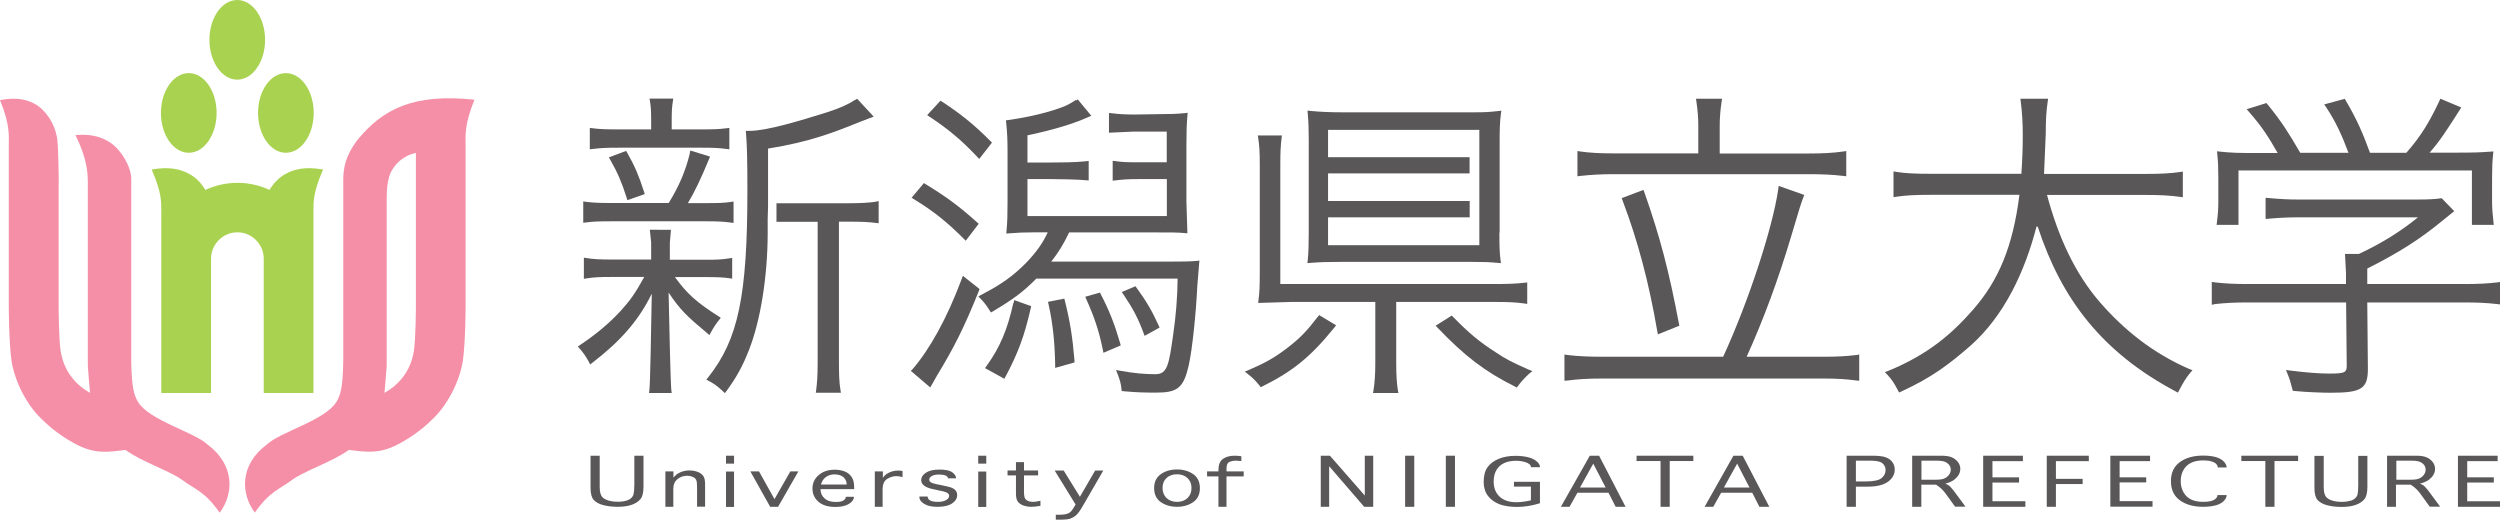 <?xml version="1.0" encoding="UTF-8"?>
<svg id="_レイヤー_2" data-name="レイヤー 2" xmlns="http://www.w3.org/2000/svg" width="202.1" height="42" viewBox="0 0 202.1 42">
  <defs>
    <style>
      .cls-1 {
        fill: #f48fa7;
      }

      .cls-2 {
        fill: #a9d251;
      }

      .cls-3 {
        fill: #595757;
      }
    </style>
  </defs>
  <g id="_レイヤー_1-2" data-name="レイヤー 1">
    <g>
      <g>
        <g>
          <path class="cls-3" d="m95.15,40.97c-.51,0-.95-.13-1.31-.38-.36-.25-.54-.63-.54-1.13s.18-.87.54-1.13c.36-.25.8-.38,1.31-.38s.95.13,1.31.38c.36.25.54.63.54,1.13s-.18.88-.54,1.13c-.36.25-.8.38-1.31.38Zm0-.4c.35,0,.63-.1.85-.31.21-.2.32-.47.32-.81s-.11-.6-.32-.8c-.21-.2-.5-.31-.85-.31s-.64.1-.85.31c-.22.2-.32.47-.32.8s.11.6.32.81c.21.2.5.31.85.31Z"/>
          <path class="cls-3" d="m99.15,40.97h-.65v-2.46h-.92v-.4h.92v-.13c0-.41.12-.71.36-.88.24-.17.55-.26.94-.26.15,0,.33.01.55.04v.39c-.18-.02-.33-.03-.44-.03-.21,0-.39.04-.54.11-.15.07-.22.25-.22.54v.22h1.39v.4h-1.39v2.46Z"/>
          <g>
            <path class="cls-3" d="m54.44,40.97h-.65v-2.86h.65v.49c.14-.15.27-.27.4-.34.13-.08.27-.13.41-.17.14-.04.3-.06.47-.06.25,0,.47.04.66.11.2.07.35.18.46.32.11.14.16.37.16.68v1.82h-.65v-1.62c0-.26-.02-.44-.07-.54-.05-.11-.14-.19-.28-.25-.14-.06-.28-.09-.44-.09-.19,0-.38.04-.55.12-.17.08-.31.2-.42.34-.1.15-.16.36-.16.63v1.4Z"/>
            <path class="cls-3" d="m58.69,37.48v-.64h.65v.64h-.65Zm0,.64h.65v2.86h-.65v-2.86Z"/>
            <path class="cls-3" d="m62.26,40.97l-1.6-2.86h.7l1.25,2.24,1.28-2.24h.65l-1.64,2.86h-.65Z"/>
            <path class="cls-3" d="m68.38,40.16h.65v.03c0,.13-.07.25-.2.39-.14.13-.31.23-.54.3-.22.07-.48.1-.77.1-.59,0-1.04-.14-1.36-.42-.32-.28-.48-.64-.48-1.07s.17-.81.51-1.09c.34-.29.77-.43,1.3-.43.29,0,.56.05.79.14.24.09.42.24.56.44.14.2.21.48.21.83v.16h-2.72c0,.3.11.56.33.75.22.2.52.29.91.29.28,0,.48-.04.61-.12.13-.08.19-.17.19-.27v-.03Zm-2-.99h2.06v-.06c0-.13-.04-.26-.13-.39-.09-.13-.2-.22-.35-.28-.15-.06-.32-.09-.53-.09-.24,0-.46.07-.66.21-.2.14-.33.34-.4.6Z"/>
            <path class="cls-3" d="m71.37,40.97h-.65v-2.86h.65v.51c.11-.15.23-.26.36-.34.13-.08.27-.14.42-.18.15-.04.3-.06.45-.06.14,0,.26.01.36.04v.49c-.16-.05-.33-.08-.51-.08-.25,0-.5.08-.74.23-.24.16-.36.43-.36.83v1.41Z"/>
            <path class="cls-3" d="m74.34,40.14h.65c0,.13.06.23.19.31.13.08.34.12.65.12.27,0,.48-.05.65-.14.17-.1.25-.21.25-.34,0-.18-.16-.3-.49-.37l-.33-.07-.22-.05-.45-.1c-.51-.14-.77-.37-.77-.69,0-.22.12-.42.37-.59.25-.17.62-.26,1.11-.26s.83.07,1.03.22c.2.15.31.31.31.49h0s-.66,0-.66,0h0c0-.1-.06-.18-.19-.23-.13-.05-.3-.08-.52-.08-.26,0-.46.04-.59.12-.14.08-.21.18-.21.29,0,.09.04.16.13.22.09.06.24.1.45.15l.31.06.23.05c.31.07.51.11.59.14.08.03.16.06.23.1.11.06.19.14.24.22.05.09.08.19.08.3,0,.27-.13.49-.4.68-.26.18-.65.28-1.16.28-.32,0-.59-.03-.8-.1-.21-.07-.38-.17-.51-.29-.13-.12-.19-.27-.19-.43h0Z"/>
            <path class="cls-3" d="m79.08,37.48v-.64h.65v.64h-.65Zm0,.64h.65v2.86h-.65v-2.86Z"/>
            <path class="cls-3" d="m84.11,40.49v.4c-.32.06-.56.08-.73.08-.24,0-.46-.04-.66-.11-.19-.07-.34-.18-.44-.31-.1-.14-.15-.35-.15-.65v-1.47h-.68v-.4h.68v-.67h.65v.67h1.14v.4h-1.14v1.33c0,.25.03.43.08.52.05.1.14.17.25.22.12.05.25.07.42.07.13,0,.32-.03.58-.09Z"/>
            <path class="cls-3" d="m86.94,40.77l-1.68-2.73h.73l1.31,2.12,1.23-2.12h.66l-1.65,2.85c-.22.39-.41.64-.56.77-.15.13-.31.21-.47.27-.17.05-.39.08-.67.08h-.49v-.4h.37c.18,0,.34-.02.47-.05.14-.04.25-.09.34-.17.09-.08.21-.24.36-.5l.06-.11Z"/>
            <path class="cls-3" d="m47.73,36.84h.75v2.54c0,.4.08.64.19.78.11.13.28.23.51.3.23.07.49.1.77.1s.51-.03.73-.1c.21-.07.34-.16.44-.31.05-.07.15-.11.16-.96v-2.35h.74v2.49c0,.48-.08.82-.24,1.01-.16.2-.39.35-.69.46-.3.11-.68.17-1.14.17-.42,0-.81-.04-1.16-.13-.35-.09-.61-.23-.79-.42-.17-.19-.26-.51-.26-.97v-2.61Z"/>
          </g>
        </g>
        <g>
          <path class="cls-3" d="m114.33,40.97h-.74v-4.13h.74v4.13Z"/>
          <path class="cls-3" d="m117.62,40.97h-.74v-4.13h.74v4.13Z"/>
          <path class="cls-3" d="m124.49,40.68c-.64.2-1.26.3-1.84.3s-1.1-.08-1.47-.23c-.38-.16-.68-.38-.9-.67-.22-.29-.34-.67-.34-1.12,0-.51.11-.92.32-1.2.21-.29.51-.51.9-.67.39-.16.84-.24,1.37-.24.36,0,.69.04.99.11.3.07.53.19.71.34.18.15.26.3.26.45v.02h-.73v-.02c0-.09-.05-.18-.16-.25-.11-.08-.25-.14-.43-.18-.18-.05-.38-.07-.6-.07-.59,0-1.04.15-1.35.44-.31.3-.47.7-.47,1.23s.16.93.48,1.23c.32.3.77.45,1.35.45.34,0,.73-.05,1.18-.15v-1.11h-1.37v-.39h2.1v1.75Z"/>
          <path class="cls-3" d="m126.86,40.97h-.68l2.34-4.13h.75l2.14,4.13h-.8l-.58-1.14h-2.51l-.64,1.14Zm.87-1.56h2.07l-1-1.93-1.07,1.93Z"/>
          <path class="cls-3" d="m134.24,40.97v-3.7h-1.94v-.43h4.59v.43h-1.91v3.7h-.74Z"/>
          <path class="cls-3" d="m138.49,40.97h-.69l2.33-4.13h.75l2.15,4.13h-.8l-.58-1.14h-2.51l-.64,1.14Zm.87-1.56h2.07l-1-1.93-1.07,1.93Z"/>
          <polygon class="cls-3" points="106.77 40.97 106.77 36.84 107.51 36.84 110.33 40.06 110.33 36.84 111.01 36.84 111.01 40.97 110.28 40.97 107.45 37.69 107.45 40.97 106.77 40.97 106.77 40.97"/>
        </g>
        <g>
          <path class="cls-3" d="m155.32,40.97h-.74v-4.13h2.2c.43-.01.76.03.98.12.22.09.39.22.52.39.13.17.19.36.19.56,0,.16-.04.32-.13.47-.09.15-.21.28-.36.4-.16.12-.39.23-.72.32.12.05.22.1.28.14.06.04.14.12.22.22.09.1.17.19.23.28l.9,1.22h-.84l-.79-1.09c-.19-.26-.44-.49-.75-.69h-1.19v1.78Zm0-2.19h1.17c.31,0,.54-.03.69-.1.16-.07.28-.17.38-.3.09-.13.14-.27.14-.42,0-.13-.04-.24-.11-.35-.07-.1-.18-.19-.32-.26-.14-.07-.38-.11-.72-.11h-1.22v1.53Z"/>
          <path class="cls-3" d="m160.32,40.97v-4.13h3.21v.44h-2.46v1.31h2.15v.42h-2.15v1.51h2.66v.45h-3.41Z"/>
          <path class="cls-3" d="m165.46,40.97v-4.13h3.4v.44h-2.66v1.43h2.16v.42h-2.16v1.84h-.74Z"/>
          <path class="cls-3" d="m170.6,40.97v-4.13h3.21v.44h-2.46v1.31h2.15v.41h-2.15v1.51h2.66v.45h-3.4Z"/>
          <path class="cls-3" d="m179.28,40.02h.72v.02c0,.15-.08.31-.24.47-.16.16-.39.28-.67.35-.28.07-.61.11-.99.11-.76,0-1.39-.17-1.87-.52-.49-.35-.73-.86-.73-1.55s.24-1.2.73-1.55c.48-.35,1.11-.52,1.88-.52.38,0,.7.04.98.11.28.08.51.19.67.36.16.16.24.32.24.47v.02h-.72v-.02c0-.1-.05-.19-.14-.28-.09-.09-.22-.15-.4-.2-.17-.05-.38-.07-.62-.07-.62,0-1.07.16-1.38.47-.3.32-.45.72-.45,1.2s.15.89.45,1.21c.3.31.76.47,1.37.47.42,0,.72-.06.89-.17.18-.11.26-.24.26-.37v-.02Z"/>
          <path class="cls-3" d="m198.7,40.97v-4.13h3.21v.44h-2.46v1.31h2.15v.42h-2.15v1.51h2.66v.45h-3.4Z"/>
          <path class="cls-3" d="m150.02,40.97h-.74v-4.13h1.86c.6-.01,1.03.03,1.28.12.25.09.44.22.56.4.13.17.19.37.19.6,0,.39-.18.71-.54.98-.36.26-.9.4-1.62.4h-.98v1.63Zm0-2.05h.78c.65,0,1.11-.09,1.32-.28.21-.18.31-.4.31-.66,0-.22-.1-.4-.27-.54-.17-.14-.5-.2-.99-.2h-1.14v1.68Z"/>
          <path class="cls-3" d="m193.71,40.97h-.74v-4.13h2.2c.43-.01.76.03.97.12.22.09.39.22.52.39.13.17.19.36.19.56,0,.16-.04.32-.13.47-.08.15-.21.28-.36.4-.16.12-.4.23-.73.32.12.05.22.1.28.14.06.04.13.12.22.22.09.1.17.19.23.28l.9,1.22h-.84l-.79-1.09c-.19-.26-.44-.49-.75-.69h-1.19v1.78Zm0-2.19h1.17c.31,0,.54-.03.69-.1.16-.07.28-.17.38-.3.09-.13.14-.27.14-.42,0-.13-.04-.24-.11-.35-.07-.1-.18-.19-.32-.26-.14-.07-.38-.11-.72-.11h-1.22v1.53Z"/>
          <path class="cls-3" d="m183.13,40.97v-3.7h-1.94v-.43h4.59v.43h-1.91v3.7h-.74Z"/>
          <path class="cls-3" d="m187.1,36.85h.75v2.54c0,.4.08.64.19.78.11.13.28.23.51.3.23.07.49.1.77.1s.51-.04.73-.1c.21-.07.34-.16.44-.31.05-.07.15-.11.15-.96v-2.35h.74v2.49c0,.48-.08.82-.24,1.01-.16.2-.39.35-.69.46-.3.11-.68.17-1.14.17-.42,0-.81-.04-1.16-.13-.35-.09-.61-.23-.79-.42-.17-.19-.26-.51-.26-.97v-2.61Z"/>
        </g>
      </g>
      <g>
        <g>
          <path class="cls-3" d="m84.72,24.41l.05.21c.34,1.55.49,2.95.53,4.84v.28s1.56-.44,1.56-.44v-.18c-.16-1.9-.36-3.15-.77-4.78l-.05-.2-1.32.26Z"/>
          <path class="cls-3" d="m87.73,23.99l.1.23c.66,1.47,1.02,2.57,1.32,4.04l.05.26,1.4-.6-.05-.18c-.43-1.5-.88-2.64-1.55-3.93l-.08-.16-1.19.34Z"/>
          <path class="cls-3" d="m90.68,23.6l.15.22c.76,1.12,1.19,1.95,1.61,3.09l.09.24,1.21-.67-.08-.18c-.52-1.15-1-1.97-1.77-3.02l-.1-.14-1.11.47Z"/>
          <path class="cls-3" d="m73.7,15.99l.21.13c1.56.96,2.57,1.76,3.98,3.16l.18.18,1.05-1.37-.15-.13c-1.35-1.22-2.42-2.02-4.12-3.06l-.16-.1-1,1.19Z"/>
          <path class="cls-3" d="m77.73,22.59c-1.2,3.21-2.61,5.7-3.98,7.28l-.12.11,1.57,1.34.14-.24c.21-.37.39-.69.39-.69,1.37-2.25,2.22-3.92,3.4-6.87l.06-.15-1.35-1.07-.11.28Z"/>
          <path class="cls-3" d="m74.94,9.3l.21.14c1.5.99,2.61,1.92,3.83,3.22l.18.19,1.03-1.32-.13-.13c-1.28-1.29-2.3-2.12-3.87-3.16l-.16-.1-1.08,1.17Z"/>
          <path class="cls-3" d="m86.97,8.08c-.4.27-.77.47-1.17.61h0c-1.66.61-3.54.91-4.27,1.01l-.21.03.02.21c.08.72.11,1.36.11,2.3v4.13c0,.99-.02,1.64-.08,2.25l-.02.26.27-.02c.57-.05,1.23-.08,2.13-.08h.95c-.41.89-.92,1.6-1.74,2.46-1.06,1.07-2.01,1.75-3.61,2.58l-.26.14.2.21c.25.25.45.51.7.91l.12.18.19-.11c1.67-1,2.45-1.59,3.48-2.63h11.42c-.02,1.56-.13,2.94-.37,4.61-.33,2.29-.44,3.12-1.42,3.12-.92,0-1.74-.08-2.81-.27l-.38-.07.14.36c.15.39.26.74.3,1.16l.02.18.18.02c.97.09,1.67.11,2.6.11,1.74,0,2.22-.38,2.64-2.21.3-1.36.59-4.29.69-6.39l.17-2.08-.17.03c-.55.05-1.14.06-2.45.06h-9.36c.6-.76.98-1.38,1.45-2.36h7.03c1.28,0,1.74,0,2.28.05l.25.02-.08-2.57v-4.49c0-1.04.02-1.81.08-2.42l.02-.26-.27.03c-.59.06-1.13.08-2.08.08l-1.9.03c-.74,0-1.3-.03-1.86-.1l-.25-.03v1.6l1.98-.09h2.69v2.48h-2.34c-1.08,0-1.26-.02-1.78-.09l-.25-.03v1.61l.25-.03c.63-.07.91-.1,1.79-.1h2.34v2.99h-11.27v-2.99h1.85c.69,0,2.06.02,2.86.09l.24.02v-1.58l-.25.03c-.77.09-2.12.1-2.85.1h-1.85v-2.2c.93-.19,3.28-.72,4.91-1.47l.25-.11-1.1-1.33-.12.1Zm-1.01,1.02h0,0Z"/>
          <path class="cls-3" d="m81.92,24.49c-.48,2.16-1.08,3.58-2.15,5.07l-.14.2,1.56.86.11-.2c1-1.87,1.53-3.31,2.02-5.49l.04-.18-1.37-.49-.05.24Z"/>
        </g>
        <g>
          <path class="cls-3" d="m143.75,15.32c-.47,3.19-2.43,9.13-4.45,13.52h-9.74c-1.12,0-1.99-.04-2.83-.14l-.26-.04v2.12l.27-.02c.79-.11,1.63-.16,2.82-.16h17.82c1.14,0,1.9.05,2.69.16l.23.02v-2.12l-.23.04c-.81.1-1.66.14-2.69.14h-6.18c1.34-2.96,2.55-6.22,3.59-9.71.7-2.35.79-2.65.98-3.14l.09-.23-2.07-.73-.04.27Z"/>
          <path class="cls-3" d="m137.1,7.97l.04.26c.11.75.15,1.32.15,1.97v2.2h-6.8c-1.2,0-2.01-.05-2.71-.15l-.26-.04v2.04l.25-.03c.83-.09,1.67-.14,2.72-.14h15.68c1.1,0,1.98.04,2.83.14l.25.03v-2.04l-.26.04c-.77.11-1.61.16-2.82.16h-7.15v-2.23c0-.63.05-1.25.15-1.94l.04-.26h-2.13Z"/>
          <path class="cls-3" d="m131.1,16.02l.08.22c1.22,3.22,2.11,6.56,2.79,10.51l.05.28,1.74-.7-.04-.19c-.8-4.24-1.53-7.01-2.78-10.57l-.08-.22-1.77.67Z"/>
        </g>
        <path class="cls-3" d="m163.33,7.97l.03.27c.11.82.16,1.71.16,2.66,0,1.06-.03,1.89-.11,3.15h-7.31c-1.27,0-2.1-.04-2.77-.15l-.26-.04v2.08l.26-.04c.73-.11,1.5-.15,2.72-.15h7.2c-.52,4.12-1.65,6.9-3.77,9.31-1.72,1.96-3.64,3.61-6.83,4.92l-.28.1.22.23c.36.39.57.73.83,1.23l.1.19.2-.09c2.5-1.15,3.89-2.23,5.57-3.69,2.74-2.43,4.39-5.97,5.34-9.63.05,0,.05,0,.1,0,1.93,5.92,5.26,10.19,11.13,13.31l.2.11.11-.2c.33-.63.53-.96.86-1.37l.21-.24-.26-.1c-2.96-1.29-5.26-3.15-7.2-5.37-2.05-2.36-3.38-5.29-4.3-8.7h8c1.16,0,1.92.04,2.72.15l.26.04v-2.08l-.26.04c-.69.1-1.51.15-2.75.15h-8.21s.14-3.27.14-3.27c0-1.24.05-1.82.15-2.53l.04-.28h-2.23Z"/>
        <g>
          <path class="cls-3" d="m183.15,17.7l.25-.02c.76-.07,1.55-.11,2.29-.11h9.78c-1.42,1.15-2.94,2.1-4.78,2.96h-1.12l.08,1.56s0,.67,0,.87h-8.04c-.96,0-1.76-.04-2.53-.13l-.28-.04v1.85l.28-.06c.8-.09,1.59-.13,2.56-.13h8.02c0,.4.05,5.12.05,5.12,0,.55-.17.63-1.42.63-.78,0-1.86-.08-3.11-.24l-.38-.05.14.35c.14.34.24.65.37,1.18l.04.15.16.02c1.03.1,2.33.14,2.92.14,2.49,0,2.99-.33,2.99-1.94,0,0-.05-4.95-.05-5.36h7.91c.99,0,1.83.04,2.58.13l.25.03v-1.81l-.25.03c-.72.09-1.53.13-2.55.13h-7.94v-1.25c2.59-1.31,4.24-2.36,6.09-3.88l.94-.76-1.02-1.05-.12.02c-.42.06-.94.09-1.86.09h-9.65c-.74,0-1.49-.04-2.35-.12l-.25-.02v1.72Z"/>
          <path class="cls-3" d="m197.19,8.18c-.76,1.61-1.48,2.84-2.66,4.17h-2.94c-.57-1.54-1-2.59-1.95-4.21l-.09-.15-1.66.45.17.25c.79,1.19,1.29,2.32,1.79,3.66h-3.9c-.88-1.51-1.45-2.45-2.63-3.9l-.1-.12-1.6.5.22.25c1.08,1.23,1.57,2.05,2.29,3.29h-1.87c-1.31,0-1.93-.02-2.77-.11l-.27-.03.03.27c.06.57.08,1.09.08,1.91v1.94c0,.48-.03.97-.11,1.59l-.03.24h1.77v-4.4h18.87v4.4h1.77l-.03-.24c-.07-.61-.11-1.14-.11-1.59v-1.94c0-.82.02-1.34.08-1.91l.03-.26-.27.02c-.75.06-1.33.08-2.8.08h-2.09,0c.85-.96,1.42-1.87,2.42-3.43l.14-.22-1.69-.71-.09.19Z"/>
        </g>
        <g>
          <path class="cls-3" d="m52.51,7.97l.04.25c.07.44.09.82.09,1.54v.7h-2.64c-1.02,0-1.56-.02-2.07-.09l-.25-.03v1.73l.25-.03c.56-.07,1.06-.1,2.04-.1h6.75c.91,0,1.41.02,1.99.1l.25.03v-1.73l-.25.03c-.52.07-1.01.09-1.96.09h-2.45v-.7c0-.73.02-1.12.09-1.54l.04-.25h-1.92Z"/>
          <path class="cls-3" d="m49.21,12.71l.13.22c.58,1.01.92,1.81,1.31,3.03l.07.22,1.4-.49-.06-.2c-.42-1.29-.74-2.06-1.35-3.13l-.09-.16-1.4.52Z"/>
          <g>
            <path class="cls-3" d="m52.53,18.55l.11,1.06v1.37h-3.22c-.84,0-1.41-.02-1.96-.11l-.26-.04v1.71l.26-.04c.56-.09,1.08-.11,1.9-.11h2.72c-.75,1.37-1.16,1.92-1.93,2.77-.89.96-1.94,1.85-3.23,2.71l-.21.14.16.18c.28.32.51.65.72,1.04l.12.23.21-.16c2.31-1.78,3.74-3.45,4.77-5.56-.05,2.9-.13,7.34-.19,7.78l-.03.25h1.83l-.03-.24c-.06-.46-.16-4.99-.22-7.88.95,1.43,1.54,1.96,3.09,3.26l.21.18.13-.24c.22-.4.4-.67.64-.97l.15-.19-.2-.13c-1.77-1.13-2.53-1.81-3.51-3.16h2.5c.9,0,1.39.02,1.88.09l.25.04v-1.68l-.26.04c-.61.1-1.15.11-1.88.11h-2.9v-1.37l.09-1.05h-.24s-1.49-.01-1.49-.01Z"/>
            <path class="cls-3" d="m55.77,12.39c-.37,1.48-.85,2.61-1.71,4.02h-4.72c-.78,0-1.38-.02-1.94-.09l-.25-.04v1.73l.25-.03c.49-.07,1.02-.09,1.94-.09h7.83c.85,0,1.36.03,1.88.1l.25.03v-1.73l-.25.04c-.49.07-.98.09-1.88.09h-1.56c.54-.9,1.06-1.99,1.7-3.54l.09-.22-1.59-.49-.06.23Z"/>
            <path class="cls-3" d="m69.12,8.07c-.58.39-1.2.66-2.27,1.01-2.18.68-4.86,1.5-6.25,1.5h-.31l.02.24c.08.88.11,2.2.11,4.56,0,8.56-.74,12.06-3.16,15.11l-.16.2.23.12c.41.22.69.43,1.09.8l.18.17.15-.2c.79-1.08,1.3-2,1.81-3.32.91-2.33,1.48-5.81,1.5-9.3v-1.23s.03-1.07.03-1.07v-4.65c3.47-.55,5.45-1.36,7.59-2.22,0,0,.65-.25.65-.25l.3-.11-1.34-1.45-.16.11Z"/>
            <path class="cls-3" d="m70.8,16.31c-.59.08-1.22.12-2.17.12h-5.4s-.46,0-.46,0v1.5h.45s.23,0,.23,0h2.65v11.29c0,1.2-.05,1.76-.12,2.3l-.03.23h2.03l-.04-.24c-.1-.61-.12-1.26-.12-2.3v-11.29h.91c.97,0,1.53.03,2.07.1l.23.03v-1.79l-.24.04Z"/>
          </g>
        </g>
        <g>
          <path class="cls-3" d="m106.52,25.62c-.88,1.15-1.45,1.74-2.46,2.51h0c-.97.75-1.78,1.21-3.09,1.77l-.34.14.29.23c.33.26.55.47.89.89l.11.14.16-.08c2.44-1.21,3.9-2.4,5.78-4.73l.15-.19-1.37-.83-.12.16Z"/>
          <path class="cls-3" d="m101.68,10.94l.04.25c.09.63.12,1.09.12,2.08v8.68c0,1.16-.02,1.72-.1,2.29l-.03.25,2.62-.08h6.85v4.87c0,.98-.05,1.68-.15,2.3l-.04.19h2.06l-.04-.19c-.1-.62-.14-1.26-.14-2.3v-4.87h8.04c.93,0,1.58.02,2.3.12l.25.04v-1.74l-.25.03c-.63.07-1.24.1-2.34.1h-17.37v-9.71c0-.95.03-1.47.1-2.06l.03-.24h-1.95Z"/>
          <path class="cls-3" d="m116.05,26.32l.18.19c2.18,2.28,3.8,3.52,6.22,4.73l.17.09.11-.15c.28-.38.59-.7.91-.99l.24-.19-.35-.14c-1.19-.53-1.85-.85-2.6-1.37-1.33-.85-2.19-1.57-3.44-2.85l-.13-.13-1.32.83Z"/>
        </g>
        <path class="cls-3" d="m121.23,18.8v-7.38c0-.9.02-1.58.1-2.19l.04-.28-.28.03c-.74.08-1.01.1-2.05.1h-10.46c-1.09,0-1.89-.04-2.61-.11l-.27-.03.02.27c.06.64.08,1.23.08,2.1v7.41c0,1.05-.02,1.67-.08,2.29l-.03.26.26-.02c.71-.06,1.42-.08,2.45-.08h10.54c1.1,0,1.46.02,2.13.08l.27.02-.04-.27c-.07-.51-.09-1.1-.09-2.2Zm-1.64,1.02h-12.23v-2.25h11.45v-1.32h-11.45v-2.23h11.44v-1.31h-11.44v-2.21h12.23v9.32Z"/>
      </g>
      <g>
        <path class="cls-2" d="m25.36,9.13c0,1.78-1.01,3.22-2.25,3.22s-2.25-1.44-2.25-3.22,1.01-3.22,2.25-3.22,2.25,1.44,2.25,3.22Z"/>
        <path class="cls-2" d="m21.43,3.22c0,1.78-1.01,3.22-2.25,3.22s-2.25-1.44-2.25-3.22,1.01-3.22,2.25-3.22,2.25,1.44,2.25,3.22Z"/>
        <path class="cls-2" d="m17.51,9.13c0,1.78-1.01,3.22-2.25,3.22s-2.25-1.44-2.25-3.22,1.01-3.22,2.25-3.22,2.25,1.44,2.25,3.22Z"/>
        <path class="cls-2" d="m21.32,20.93v10.84h4.02v-14.6c0-.97-.01-1.59.72-3.33l.06-.14-.15-.02c-1.22-.19-2.13-.06-2.96.42-.48.28-.9.72-1.23,1.25-.79-.37-1.67-.57-2.59-.57s-1.8.21-2.59.57c-.32-.54-.75-.98-1.23-1.25-.83-.48-1.74-.61-2.96-.42l-.15.02.06.14c.73,1.74.72,2.36.72,3.33v14.6h4.02v-10.84h0c0-1.19.96-2.15,2.13-2.15s2.13.96,2.13,2.13h0Z"/>
        <path class="cls-1" d="m4.74,14.76v9.93s0,2.73.17,3.73c.27,1.63,1.24,2.71,2.37,3.34,0,0-.15-1.63-.18-2.17,0-.17,0-.17,0-.45v-14.35c0-.82-.06-1.97-1-3.87,1-.08,1.93.02,2.8.6.87.56,1.71,1.94,1.71,2.95,0,.09,0,.4,0,.4v14.33c.04,2.13.21,2.69.53,3.26.88,1.52,4.56,2.46,5.63,3.47,2.22,1.64,2.14,3.98.99,5.52-1.22-1.75-1.99-1.87-3.04-2.66-.31-.24-1.09-.64-2.34-1.2-.62-.29-1.44-.66-2.25-1.22h.02c-1.48.19-2.52.35-4.11-.51-.49-.28-1.55-.86-2.68-1.99-1.16-1.1-2.12-2.92-2.42-4.63-.23-1.61-.23-4.53-.23-4.53v-9.93h0c0-1.54,0-2.69,0-2.94,0-.86.12-1.72-.71-3.75.99-.17,1.9-.19,2.8.3.89.5,1.62,1.56,1.82,2.8.11.71.13,3.59.13,3.59Z"/>
        <path class="cls-1" d="m38.36,8.06h0c-5-.53-7.4.8-9.39,3.16-.6.76-1.03,1.56-1.17,2.54-.03.2-.04.42-.05.64v.74s0,13.99,0,13.99v.06c-.04,2.13-.21,2.69-.53,3.26-.88,1.52-4.56,2.46-5.63,3.47-2.22,1.64-2.14,3.98-.99,5.52,1.22-1.75,1.99-1.87,3.03-2.66.31-.24,1.09-.64,2.34-1.2.62-.29,1.44-.66,2.24-1.21,1.48.19,2.51.34,4.1-.52.49-.28,1.55-.86,2.68-1.99,1.16-1.1,2.12-2.92,2.42-4.63.23-1.61.23-4.53.23-4.53v-9.93h0c0-1.54,0-2.69,0-2.94,0-.86-.12-1.72.71-3.75Zm-4.74,16.63s0,2.73-.17,3.73c-.27,1.63-1.24,2.71-2.37,3.34,0,0,.15-1.63.18-2.17,0-.17,0-.17,0-.45v-12.95s.01-.69.01-.69c.1-1.49.42-1.76.76-2.22.42-.46.94-.78,1.59-.92v2.41s0,9.93,0,9.93Z"/>
      </g>
    </g>
  </g>
</svg>